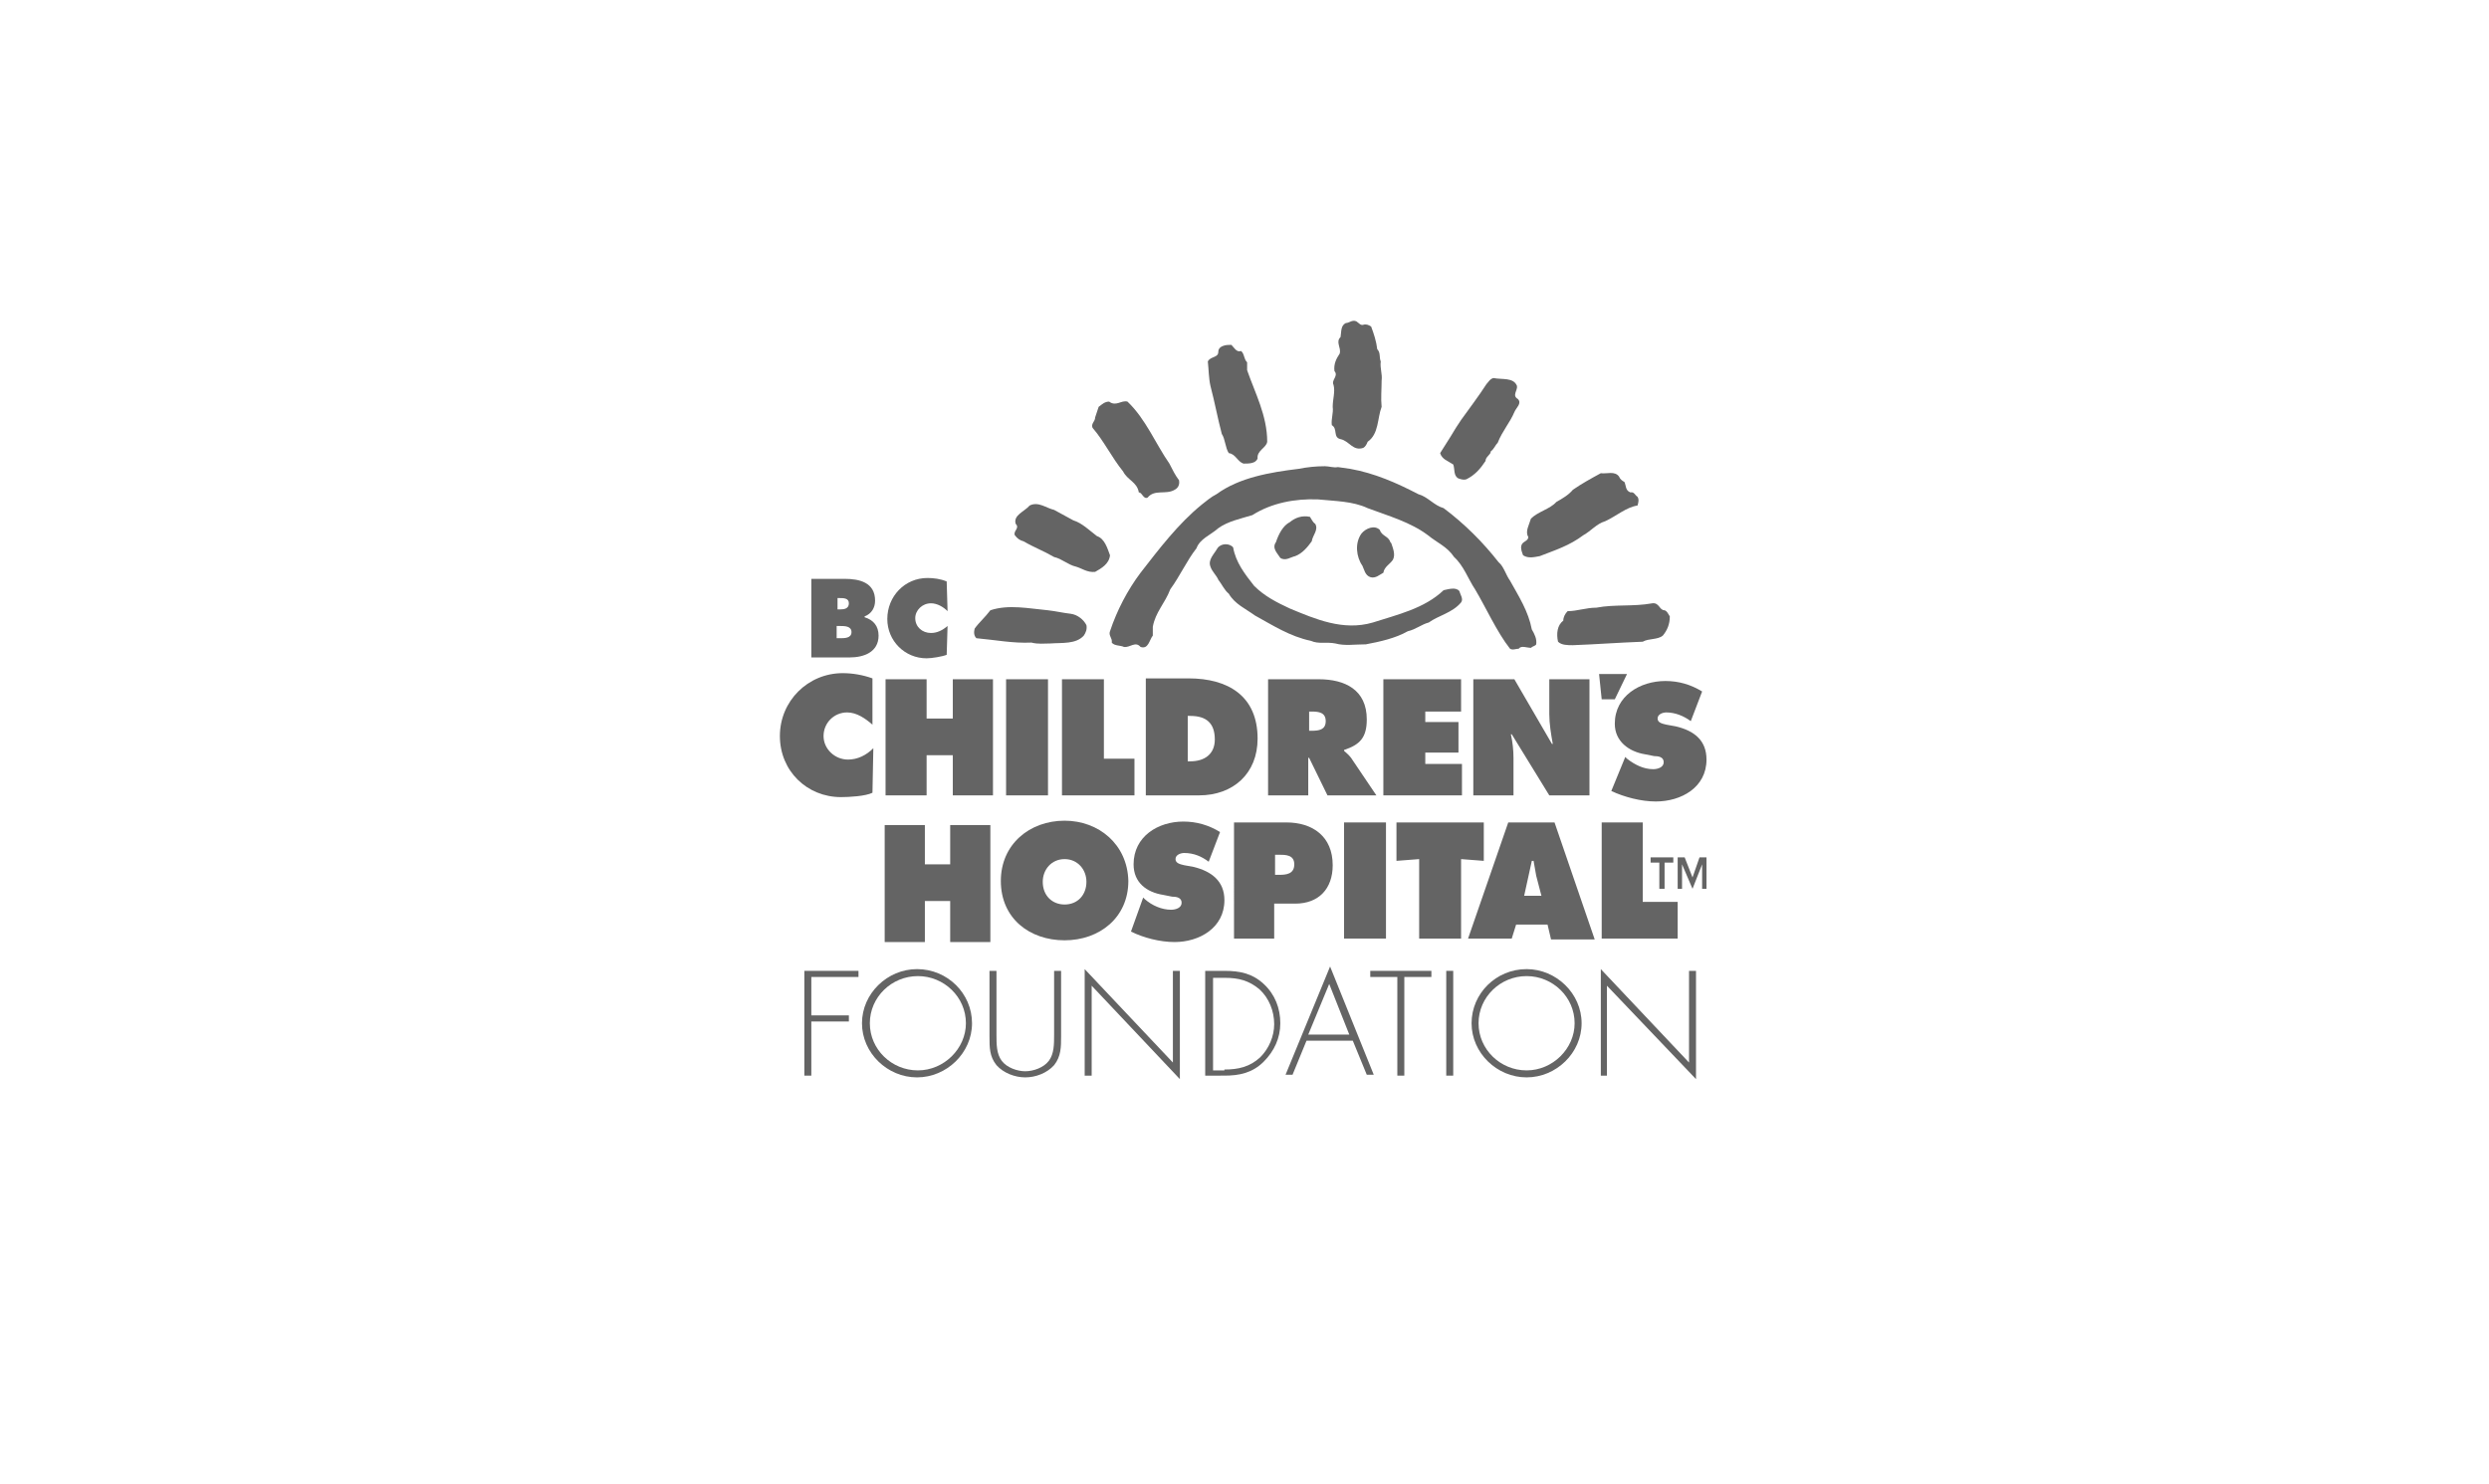 <?xml version="1.0" encoding="UTF-8"?>
<!-- Generator: Adobe Illustrator 22.1.0, SVG Export Plug-In . SVG Version: 6.00 Build 0)  -->
<svg xmlns="http://www.w3.org/2000/svg" xmlns:xlink="http://www.w3.org/1999/xlink" id="Layer_2_1_" x="0px" y="0px" viewBox="0 0 285 170" style="enable-background:new 0 0 285 170;" xml:space="preserve">
<style type="text/css">
	.st0{fill:#646464;}
</style>
<title>client-logos_cdc centers for disease control and prevention</title>
<polyline class="st0" points="92.9,111.9 92.9,116.3 97.2,116.3 97.2,117 92.9,117 92.9,123.2 92.1,123.2 92.1,111.2 98.3,111.2   98.3,111.9 92.9,111.9 "></polyline>
<path class="st0" d="M99.6,117.2c0,3,2.5,5.4,5.5,5.4c3,0,5.5-2.5,5.5-5.4c0-3-2.5-5.4-5.5-5.4C102.1,111.8,99.6,114.2,99.6,117.2   M111.3,117.2c0,3.4-2.9,6.2-6.3,6.2c-3.4,0-6.3-2.8-6.3-6.2c0-3.4,2.9-6.2,6.3-6.2C108.5,111,111.3,113.8,111.3,117.2z"></path>
<path class="st0" d="M120.7,111.2h0.8v7.5c0,1.2,0,2.3-0.8,3.3c-0.8,0.9-2.1,1.4-3.3,1.4c-1.2,0-2.5-0.5-3.3-1.4  c-0.8-1-0.8-2-0.8-3.3v-7.5h0.8v7.3c0,1.1,0,2.2,0.6,3c0.6,0.8,1.8,1.2,2.7,1.2c0.9,0,2.1-0.4,2.7-1.2c0.6-0.8,0.6-1.9,0.6-3V111.2"></path>
<polyline class="st0" points="135.1,123.6 125,112.9 125,123.2 124.2,123.2 124.2,111 134.3,121.7 134.3,111.2 135.1,111.2   135.1,123.6 "></polyline>
<path class="st0" d="M140.2,122.5c1.6,0,2.9-0.3,4.1-1.4c1-1,1.6-2.4,1.6-3.8c0-1.5-0.6-3-1.7-4c-1.2-1-2.4-1.3-3.9-1.3h-1.4v10.6  H140.2 M138,111.2h2.2c1.8,0,3.2,0.3,4.5,1.5c1.3,1.2,1.9,2.8,1.9,4.5c0,1.7-0.7,3.2-1.9,4.4c-1.3,1.3-2.8,1.6-4.5,1.6H138V111.2z"></path>
<path class="st0" d="M152.2,112.7l-2.4,5.8h4.7L152.2,112.7 M149.6,119.2l-1.6,3.9h-0.8l5.1-12.4l5,12.4h-0.8l-1.6-3.9H149.6z"></path>
<polyline class="st0" points="160.8,123.2 160,123.2 160,111.9 156.9,111.9 156.9,111.2 163.9,111.2 163.9,111.9 160.8,111.9   160.8,123.2 "></polyline>
<rect x="165.6" y="111.2" class="st0" width="0.8" height="12"></rect>
<path class="st0" d="M169.3,117.2c0,3,2.5,5.4,5.5,5.4c3,0,5.5-2.5,5.5-5.4c0-3-2.5-5.4-5.5-5.4  C171.8,111.8,169.3,114.2,169.3,117.2 M181.1,117.2c0,3.4-2.9,6.2-6.3,6.2c-3.4,0-6.3-2.8-6.3-6.2c0-3.4,2.8-6.2,6.3-6.2  C178.2,111,181.1,113.8,181.1,117.2z"></path>
<polyline class="st0" points="194.2,123.6 184,112.9 184,123.2 183.3,123.2 183.3,111 193.4,121.7 193.4,111.2 194.2,111.2   194.2,123.6 "></polyline>
<polyline class="st0" points="101.3,94.5 105.9,94.5 105.9,99 108.8,99 108.8,94.5 113.4,94.5 113.4,107.9 108.8,107.9 108.8,103.2   105.9,103.2 105.9,107.9 101.3,107.9 101.3,94.5 "></polyline>
<path class="st0" d="M121.9,94c-4,0-7.3,2.7-7.3,6.9c0,4.3,3.3,6.8,7.3,6.8c4,0,7.3-2.6,7.3-6.8C129.1,96.7,125.8,94,121.9,94   M121.9,98.4c1.5,0,2.5,1.2,2.5,2.6c0,1.5-1,2.6-2.5,2.6c-1.4,0-2.5-1-2.5-2.6C119.4,99.6,120.4,98.4,121.9,98.4z"></path>
<path class="st0" d="M130.9,102.8l0.2,0.2c0.8,0.7,1.9,1.2,3,1.2c0.5,0,1.2-0.2,1.2-0.8c0-0.6-0.6-0.7-1.1-0.7l-1-0.2  c-1.9-0.3-3.4-1.4-3.4-3.5c0-3.2,2.8-4.9,5.7-4.9c1.5,0,2.9,0.4,4.2,1.2l-1.3,3.4c-0.8-0.6-1.7-1-2.8-1c-0.4,0-1,0.2-1,0.7  c0,0.5,0.6,0.6,1,0.7l1.1,0.2c2,0.5,3.5,1.6,3.5,3.8c0,3.2-2.9,4.8-5.7,4.8c-1.7,0-3.6-0.5-5-1.2L130.9,102.8"></path>
<path class="st0" d="M141.3,107.5h4.6v-4h2.4c2.7,0,4.3-1.7,4.3-4.4c0-3.3-2.3-4.9-5.3-4.9h-6V107.5 M145.9,97.9h0.5  c0.8,0,1.8,0,1.8,1.1c0,1.1-0.9,1.2-1.7,1.2h-0.5V97.9z"></path>
<rect x="153.9" y="94.2" class="st0" width="4.8" height="13.3"></rect>
<polyline class="st0" points="159.9,94.2 169.9,94.2 169.9,98.6 167.3,98.4 167.3,107.5 162.5,107.5 162.5,98.4 159.9,98.6   159.9,94.2 "></polyline>
<path class="st0" d="M173.6,105.9h3.6l0.4,1.7h5L178,94.2h-5.3l-4.6,13.3h5L173.6,105.9 M174.5,102.7l0.9-4.1h0.2  c0.1,0.6,0.2,1.1,0.3,1.7l0.6,2.3H174.5z"></path>
<polyline class="st0" points="183.4,94.2 188.1,94.2 188.1,103.3 192.1,103.3 192.1,107.5 183.4,107.5 183.4,94.2 "></polyline>
<path class="st0" d="M156.1,37.2c0.3-0.1,0.6,0,0.9,0.2c0.3,0.8,0.6,1.7,0.7,2.6c0.4,0.4,0.2,0.9,0.4,1.4c-0.1,0.8,0.2,1.4,0.1,2.2  c0,1-0.1,2,0,3c-0.5,1.3-0.3,3.1-1.6,4c-0.1,0.3-0.3,0.6-0.5,0.7c-1.2,0.4-1.6-0.8-2.6-1c-0.9-0.2-0.3-1.2-1-1.6  c-0.1-0.7,0.2-1.4,0.1-2.1c0-0.9,0.3-1.7,0.1-2.5c-0.3-0.6,0.6-1,0.1-1.6c-0.1-0.8,0.2-1.4,0.6-2c0.2-0.7-0.5-1.3,0.1-1.9  c0.1-0.6,0-1.3,0.6-1.6c0.4,0,0.7-0.4,1.2-0.2C155.6,37,155.8,37.3,156.1,37.2"></path>
<path class="st0" d="M142.1,40.2c0.4,0.3,0.3,0.9,0.7,1.3l0,0.9c0.9,2.6,2.3,5.2,2.3,8.2c-0.1,0.7-1.2,1-1.1,1.9  c-0.2,0.6-1,0.6-1.6,0.6c-0.7-0.2-0.9-1.1-1.7-1.2c-0.4-0.6-0.4-1.6-0.8-2.2c-0.5-1.9-0.8-3.6-1.3-5.5c-0.2-0.9-0.2-1.9-0.3-2.8  c0.3-0.6,1.2-0.4,1.2-1.1c0-0.4,0.3-0.6,0.6-0.7c0.3-0.1,0.6-0.1,0.9-0.1C141.3,39.8,141.6,40.4,142.1,40.2"></path>
<path class="st0" d="M173.7,44.2c0.1,0.5-0.6,1.1,0.1,1.5c0.5,0.5-0.2,1-0.4,1.5c-0.5,1.2-1.4,2.2-1.9,3.5c-0.3,0.3-0.4,0.7-0.8,1  c0,0.4-0.6,0.6-0.6,1.1c-0.6,0.9-1.2,1.6-2.2,2.1c-0.3,0.1-0.6,0-0.9-0.1c-0.6-0.3-0.4-1.1-0.6-1.6c-0.6-0.4-1.3-0.6-1.5-1.3  c0.4-0.6,0.8-1.3,1.2-1.9c0.4-0.7,0.8-1.3,1.2-1.9c1-1.4,2-2.7,2.9-4.1c0.2-0.2,0.4-0.6,0.8-0.7C172,43.5,173.3,43.2,173.7,44.2"></path>
<path class="st0" d="M186,55.2c0.2,0.4,0.1,1,0.7,1.2c0.4-0.1,0.5,0.3,0.8,0.5c0.2,0.3,0.1,0.7,0,1c-1.3,0.2-2.4,1.2-3.7,1.8  c-1,0.3-1.6,1.1-2.5,1.6c-1.6,1.2-3.2,1.7-5,2.4c-0.6,0.1-1.3,0.3-1.9-0.1c-0.1-0.3-0.3-0.7-0.2-1.1c0.1-0.5,0.8-0.5,0.8-1  c-0.4-0.6,0.1-1.4,0.3-2.1c0.8-0.8,2.2-1.1,2.9-1.9c0.7-0.4,1.4-0.8,1.9-1.4c1-0.7,2.1-1.3,3.2-1.9c0.7,0.1,1.6-0.3,2.1,0.4  C185.5,54.9,185.8,55.1,186,55.2"></path>
<path class="st0" d="M129.1,46c2.1,2,3.2,4.8,4.8,7.1c0.3,0.6,0.7,1.4,1.1,1.9c0.1,0.5-0.1,0.9-0.5,1.1c-1,0.6-2.3-0.1-3.1,0.9  c-0.5,0.2-0.6-0.6-1-0.6c-0.2-1.2-1.3-1.4-1.8-2.4c-1.3-1.6-2.2-3.5-3.5-5c-0.2-0.5,0.3-0.7,0.3-1.2l0.4-1.2  c0.4-0.3,0.7-0.6,1.2-0.6C127.8,46.6,128.4,45.8,129.1,46"></path>
<path class="st0" d="M154.6,53.7c2.8,0.5,5.3,1.6,7.8,2.9c1.1,0.3,1.8,1.3,2.9,1.6c2.4,1.8,4.5,3.9,6.3,6.2c0.6,0.5,0.8,1.4,1.3,2.1  c1,1.8,2.1,3.5,2.5,5.6c0.3,0.5,0.6,1.1,0.5,1.7c-0.1,0.2-0.4,0.2-0.6,0.4c-0.5,0-1.1-0.3-1.4,0.1c-0.3,0-0.7,0.2-1,0  c-1.5-1.9-2.8-4.8-4-6.8c-0.8-1.2-1.3-2.7-2.4-3.7c-0.8-1.2-1.9-1.6-3-2.5c-2-1.5-4.5-2.2-6.9-3.1c-1.7-0.8-3.7-0.8-5.7-1  c-2.6-0.1-5.3,0.4-7.5,1.8c-1.3,0.4-2.8,0.7-3.9,1.5c-0.9,0.8-2.1,1.2-2.5,2.3c-1.1,1.4-1.9,3.2-3,4.7c-0.6,1.6-1.7,2.6-2,4.3l0,1  c-0.4,0.5-0.5,1.6-1.4,1.3c-0.6-0.7-1.2,0.1-1.9,0c-0.4-0.2-1.1-0.1-1.4-0.5c0.1-0.5-0.4-0.8-0.2-1.3c0.8-2.4,2-4.7,3.5-6.7  c2.1-2.7,4.3-5.6,7-7.8c0.5-0.4,1.1-0.9,1.7-1.2c2.6-1.9,6.1-2.5,9.4-2.9c1-0.2,2-0.3,3-0.3c0.5,0,1,0.2,1.5,0.1L154.6,53.7"></path>
<path class="st0" d="M150.6,60c0.4,0.7-0.3,1.3-0.4,2c-0.5,0.7-1.1,1.4-1.9,1.7c-0.5,0.1-1.1,0.6-1.7,0.2c-0.3-0.5-1-1.1-0.5-1.8  c0.3-0.9,0.8-1.9,1.6-2.3c0.6-0.5,1.4-0.8,2.3-0.6C150.2,59.5,150.3,59.8,150.6,60"></path>
<path class="st0" d="M122.9,59.6c1,0.3,1.9,1.2,2.7,1.8c0.9,0.3,1.2,1.4,1.5,2.2c-0.1,1-1,1.5-1.7,1.9c-0.9,0.1-1.5-0.4-2.2-0.6  c-0.9-0.2-1.6-0.9-2.5-1.1c-1.2-0.7-2.3-1.1-3.5-1.8c-0.4-0.1-0.7-0.3-1-0.7c-0.2-0.5,0.6-0.8,0.1-1.3c-0.3-1,1-1.4,1.6-2.1  c1-0.5,1.9,0.3,2.8,0.5L122.9,59.6"></path>
<path class="st0" d="M158,60.7c0.2,0.7,1,0.7,1.2,1.4l0.1,0.1c0.2,0.6,0.5,1.3,0.2,1.9c-0.3,0.5-1,0.8-1.1,1.5  c-0.4,0.2-0.9,0.7-1.5,0.5c-0.6-0.2-0.7-0.9-0.9-1.3c-0.7-1-0.9-2.6-0.1-3.7C156.4,60.5,157.4,60.1,158,60.7"></path>
<path class="st0" d="M141.2,62.7c0.3,1.7,1.3,3,2.4,4.4c1.2,1.2,2.6,1.9,4.1,2.6c2.9,1.2,6.1,2.6,9.5,1.6c2.8-0.9,5.9-1.6,8.1-3.7  c0.5-0.1,1.4-0.4,1.8,0.1c0.1,0.4,0.5,0.9,0.2,1.3c-1,1.2-2.6,1.5-3.7,2.3c-0.8,0.2-1.5,0.8-2.4,1c-1.4,0.8-3.2,1.2-4.8,1.5  c-1.3,0-2.4,0.2-3.5-0.1c-1-0.2-1.9,0.1-2.8-0.3c-2.4-0.5-4.4-1.8-6.4-2.9c-1.1-0.8-2.3-1.3-3-2.5c-0.5-0.4-0.8-1.1-1.2-1.6  c-0.2-0.5-0.7-0.9-0.9-1.5c-0.3-0.8,0.4-1.4,0.8-2.1C139.8,62.2,140.8,62.2,141.2,62.7"></path>
<path class="st0" d="M190.6,69.9c0.3,0.1,0.4,0.4,0.6,0.7c0,0.9-0.3,1.6-0.8,2.2c-0.6,0.5-1.6,0.3-2.3,0.7c-2.7,0.1-5.3,0.3-8,0.4  c-0.6,0-1.3,0-1.7-0.4c-0.2-0.9-0.1-1.9,0.6-2.4c0-0.4,0.2-0.8,0.5-1.1c1.1,0,2.1-0.4,3.3-0.4c2.1-0.4,4.2-0.1,6.4-0.5  C190,69,190,69.9,190.6,69.9"></path>
<path class="st0" d="M122.6,70.3c0.8,0.1,1.5,0.7,1.8,1.3c0.1,0.5-0.1,0.9-0.3,1.2c-0.9,1-2.5,0.8-3.8,0.9c-0.8,0-1.4,0.1-2.2-0.1  c-2.1,0.1-4.1-0.3-6.3-0.5c-0.3-0.3-0.3-0.7-0.2-1.1c0.5-0.7,1.2-1.3,1.8-2.1c2.1-0.7,4.4-0.2,6.6,0C120.9,70,121.7,70.2,122.6,70.3  "></path>
<path class="st0" d="M99.9,83c-0.8-0.7-1.8-1.4-2.9-1.4c-1.5,0-2.7,1.2-2.7,2.7c0,1.5,1.3,2.7,2.8,2.7c1.1,0,2.1-0.5,2.9-1.3  l-0.1,5.1c-0.8,0.4-2.7,0.5-3.6,0.5c-3.9,0-7-3-7-7c0-4,3.2-7.2,7.2-7.2c1.1,0,2.3,0.2,3.4,0.6L99.9,83"></path>
<polyline class="st0" points="101.4,77.8 106.1,77.8 106.1,82.3 109.1,82.3 109.1,77.8 113.7,77.8 113.7,91.1 109.1,91.1   109.1,86.5 106.1,86.5 106.1,91.1 101.4,91.1 101.4,77.8 "></polyline>
<rect x="115.2" y="77.8" class="st0" width="4.8" height="13.3"></rect>
<polyline class="st0" points="121.6,77.8 126.4,77.8 126.4,86.9 129.9,86.9 129.9,91.1 121.6,91.1 121.6,77.8 "></polyline>
<path class="st0" d="M131.2,91.1h6.1c3.9,0,6.7-2.5,6.7-6.5c0-4.9-3.4-6.9-7.9-6.9h-4.9V91.1 M136,82h0.3c1.8,0,2.8,0.8,2.8,2.7  c0,1.7-1.2,2.5-2.8,2.5H136V82z"></path>
<path class="st0" d="M145.1,91.1h4.7l0-4.3h0.1l2.1,4.3h5.6l-2.9-4.3c-0.3-0.4-0.6-0.6-0.8-0.8v-0.1c1.8-0.6,2.6-1.4,2.6-3.5  c0-3.4-2.5-4.6-5.5-4.6h-5.8V91.1 M149.8,81.5h0.4c0.8,0,1.6,0.1,1.6,1.1c0,1-0.8,1.1-1.6,1.1h-0.3V81.5z"></path>
<polyline class="st0" points="158.4,77.8 167.3,77.8 167.3,81.5 163.2,81.5 163.2,82.7 167,82.7 167,86.2 163.2,86.2 163.2,87.5   167.4,87.5 167.4,91.1 158.4,91.1 158.4,77.8 "></polyline>
<path class="st0" d="M168.8,77.8h4.6l4.3,7.4h0.1c-0.2-1.1-0.4-2.3-0.4-3.4v-4h4.6v13.3h-4.6l-4.3-7h-0.1c0.2,0.9,0.3,1.8,0.3,2.7  v4.3h-4.6V77.8"></path>
<polyline class="st0" points="183.4,80.1 183.1,77.2 186.3,77.2 184.9,80.1 183.4,80.1 "></polyline>
<path class="st0" d="M95.9,71.7h0.3c0.5,0,1.3,0,1.3,0.7c0,0.7-0.8,0.7-1.3,0.7h-0.4V71.7 M92.9,75.3h4.4c1.6,0,3.3-0.6,3.3-2.5  c0-1.1-0.6-1.8-1.6-2.1v-0.1c0.8-0.3,1.2-1,1.2-1.8c0-2.1-1.8-2.5-3.5-2.5h-3.8V75.3z M95.9,69.8v-1.3h0.2c0.5,0,1.1,0,1.1,0.6  c0,0.6-0.5,0.7-1,0.7H95.9z"></path>
<path class="st0" d="M108.5,70c-0.5-0.5-1.2-0.9-1.9-0.9c-1,0-1.8,0.8-1.8,1.7c0,1,0.8,1.7,1.8,1.7c0.7,0,1.3-0.3,1.9-0.8l-0.1,3.3  c-0.5,0.2-1.7,0.4-2.3,0.4c-2.5,0-4.5-2-4.5-4.5c0-2.6,2-4.7,4.6-4.7c0.7,0,1.5,0.1,2.2,0.4L108.5,70"></path>
<path class="st0" d="M186.1,86.7l0.2,0.2c0.9,0.7,1.9,1.2,3,1.2c0.5,0,1.2-0.2,1.2-0.8c0-0.6-0.6-0.7-1.1-0.7l-1-0.2  c-1.9-0.3-3.5-1.5-3.5-3.5c0-3.2,2.9-4.9,5.8-4.9c1.5,0,2.9,0.4,4.2,1.2l-1.3,3.4c-0.8-0.6-1.8-1-2.8-1c-0.4,0-1,0.2-1,0.7  c0,0.5,0.6,0.6,1,0.7l1.1,0.2c2.1,0.5,3.5,1.6,3.5,3.8c0,3.2-2.9,4.8-5.8,4.8c-1.7,0-3.6-0.5-5.1-1.2L186.1,86.7"></path>
<polyline class="st0" points="189,98.2 191.6,98.2 191.6,98.8 190.6,98.8 190.6,101.8 190,101.8 190,98.8 189,98.8 189,98.2 "></polyline>
<polyline class="st0" points="192.1,98.2 192.9,98.2 193.8,100.5 194.6,98.2 195.4,98.2 195.4,101.8 194.9,101.8 194.9,99 194.9,99   193.8,101.8 192.6,99 192.6,99 192.6,101.8 192.1,101.8 192.1,98.2 "></polyline>
</svg>
